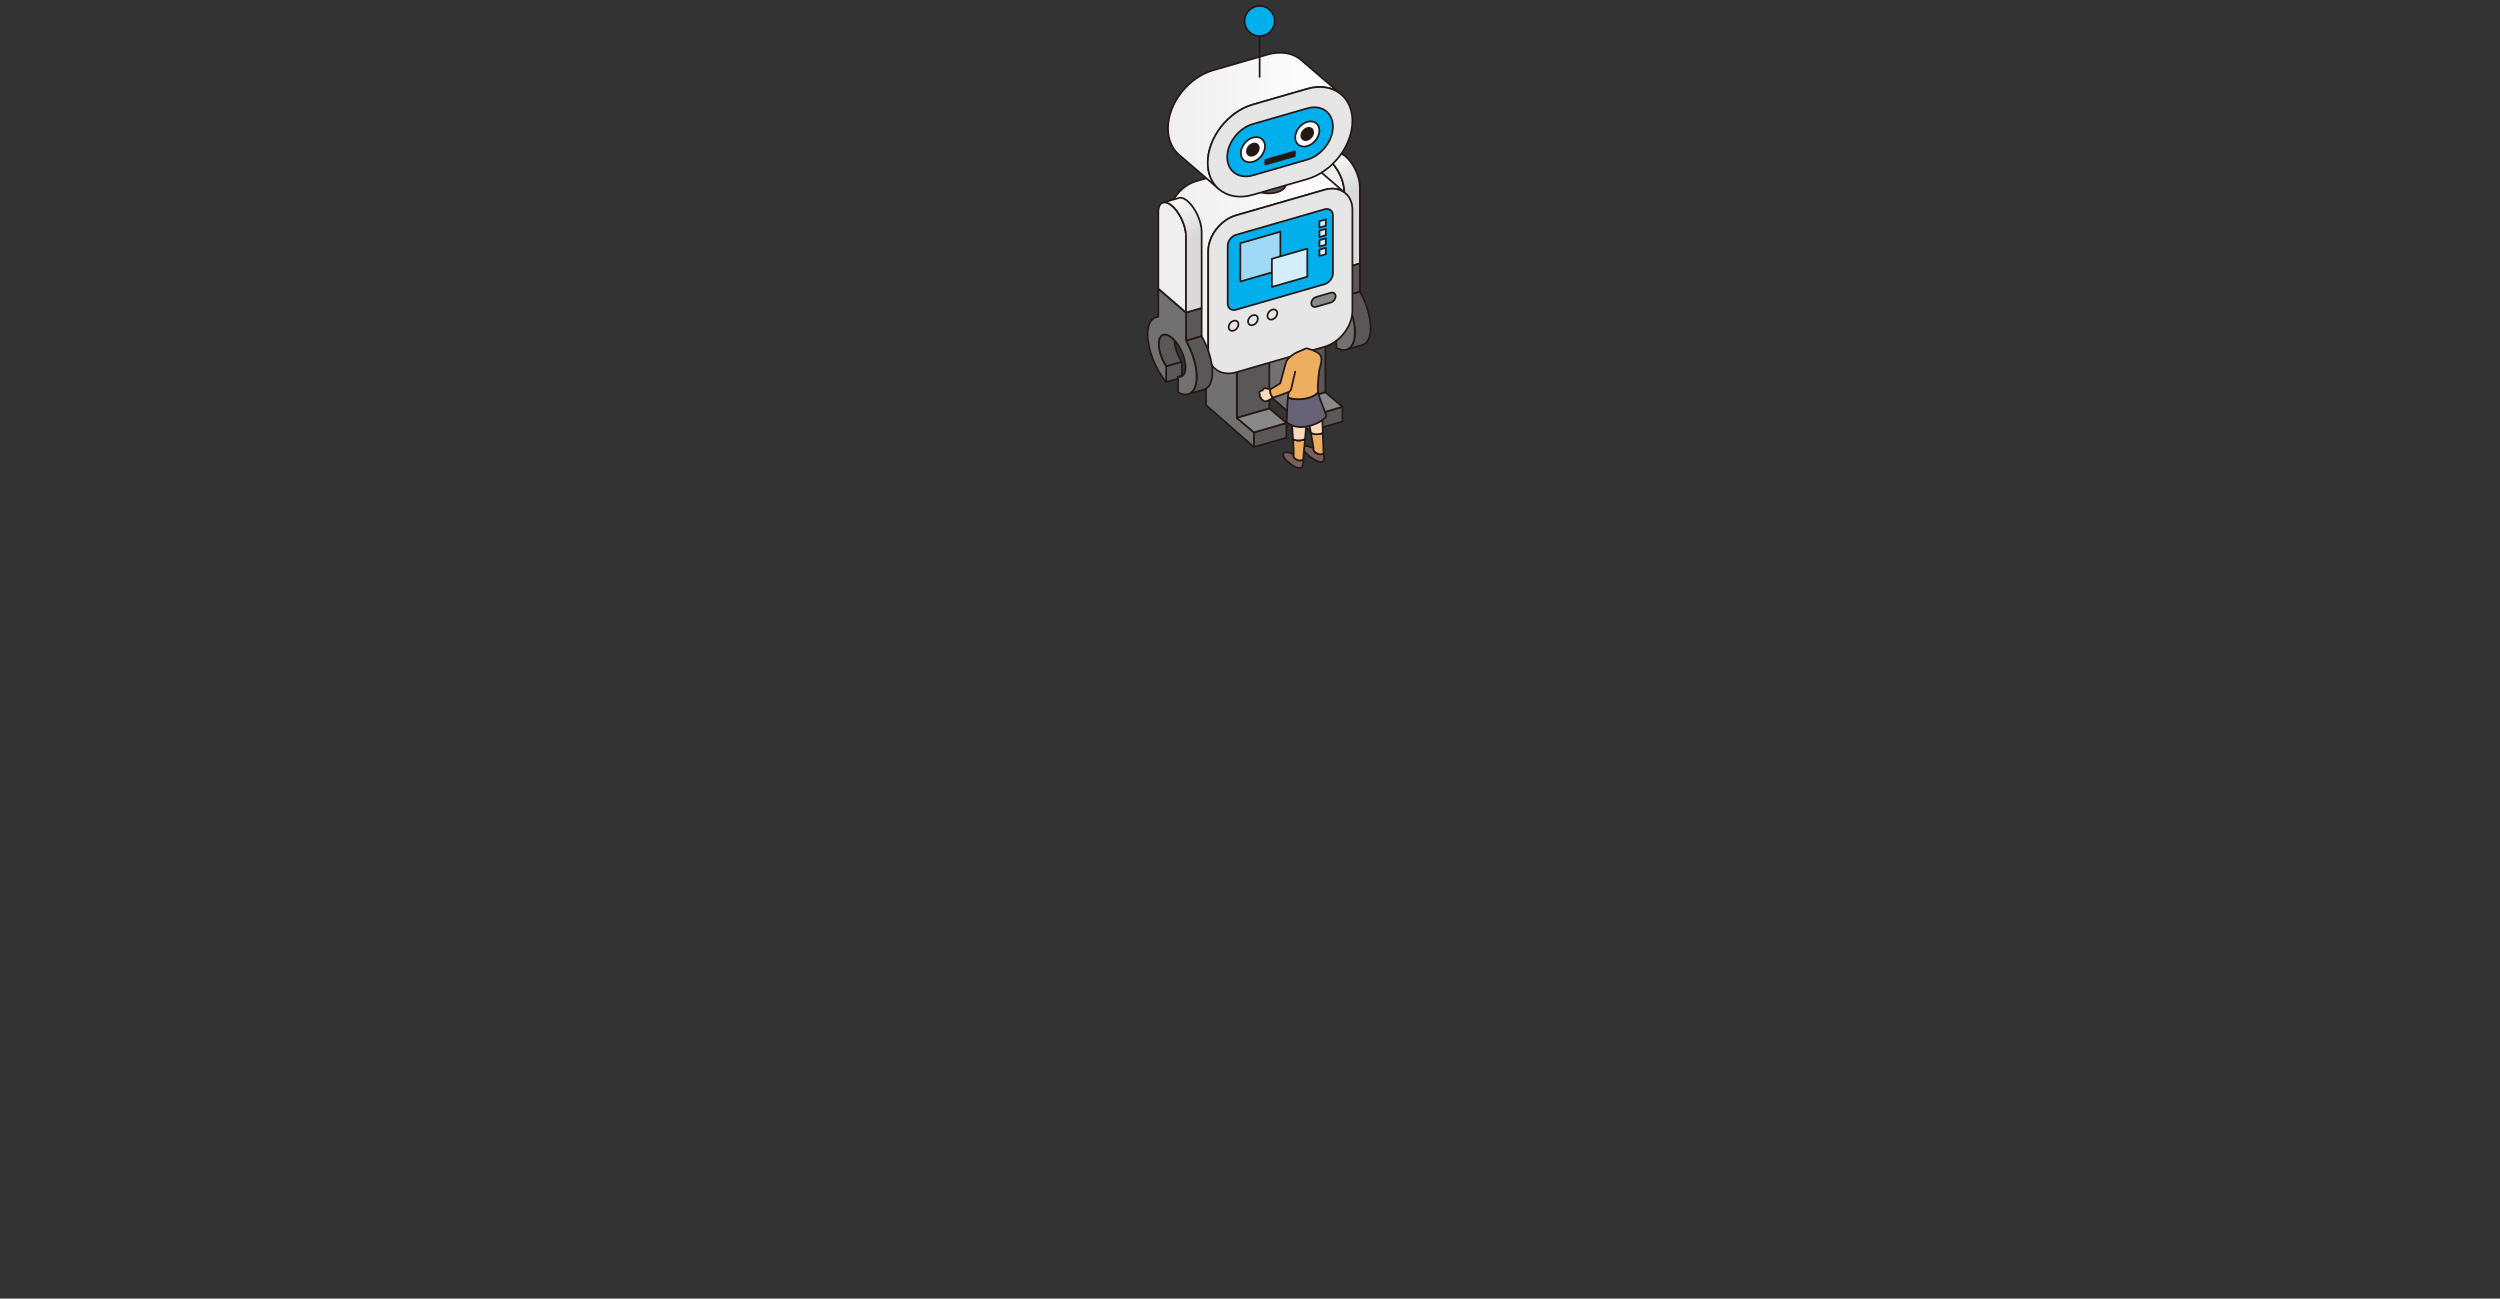 <svg xmlns="http://www.w3.org/2000/svg" xmlns:xlink="http://www.w3.org/1999/xlink" viewBox="0 0 720 374">
<rect x="0" y="0" width="720" height="374" fill="#333333" stroke="none"/>
<defs>
<style>
.cls-1 { fill: url(#grad) }
.cls-1, .cls-2, .cls-3, .cls-4, .cls-5, .cls-6, .cls-7, .cls-8, .cls-9, .cls-10, .cls-11, .cls-12, .cls-14, .cls-15, .cls-16, .cls-17, .cls-18, .cls-19, .cls-20, .cls-21, .cls-22, .cls-23 {
stroke: #231815;
stroke-linecap: round;
stroke-linejoin: round;
}
.cls-1, .cls-3, .cls-4, .cls-7, .cls-8, .cls-9, .cls-10, .cls-11, .cls-12, .cls-14, .cls-15, .cls-16, .cls-17, .cls-18, .cls-20, .cls-21, .cls-22 {
stroke-width: .5px;
}
.cls-2 { fill: #755f5e }
.cls-2, .cls-5, .cls-6, .cls-19, .cls-23 {
stroke-width: .51px;
}
.cls-3 { fill: #00afec }
.cls-4 { fill: #fff }
.cls-5 { fill: #edaf5f }
.cls-6 { fill: #666275 }
.cls-7 { fill: url(#grad-4) }
.cls-8 { fill: url(#grad-3) }
.cls-9 { fill: url(#grad-2) }
.cls-10 { fill: #898989 }
.cls-11 { fill: #d3edfb }
.cls-12 { fill: #ccc }
.cls-14 { fill: #231815 }
.cls-15 { fill: #727171 }
.cls-16 { fill: #ccc }
.cls-17 { fill: #9fd9f6 }
.cls-18 { fill: #595757 }
.cls-19, .cls-20 { fill: none }
.cls-21 { fill: #e6e6e6 }
.cls-22 { fill: #efefef }
.cls-23 { fill: #fbd9bd }
</style>
<linearGradient id="grad" x1="385.39" y1="318.35" x2="378.19" y2="329.72" gradientTransform="translate(0 376) scale(1 -1)" gradientUnits="userSpaceOnUse">
<stop offset="0" stop-color="#d9d9d9"/>
<stop offset="1" stop-color="#fff"/>
</linearGradient>
<linearGradient id="grad-2" x1="336.52" y1="301.02" x2="387.29" y2="301.02" gradientTransform="translate(0 376) scale(1 -1)" gradientUnits="userSpaceOnUse">
<stop offset="0" stop-color="#efefef"/>
<stop offset="1" stop-color="#fff"/>
</linearGradient>
<linearGradient id="grad-4" x1="339.81" y1="305.54" x2="332.6" y2="316.91" gradientTransform="translate(0 376) scale(1 -1)" gradientUnits="userSpaceOnUse">
<stop offset="0" stop-color="#d9d9d9"/>
<stop offset="1" stop-color="#fff"/>
</linearGradient>
<linearGradient id="grad-3" x1="336.38" y1="341.22" x2="386.02" y2="341.22" gradientTransform="translate(0 376) scale(1 -1)" gradientUnits="userSpaceOnUse">
<stop offset="0" stop-color="#efefef"/>
<stop offset="1" stop-color="#fff"/>
</linearGradient>
</defs>
<g>
<g>
<path class="cls-22" d="M385.2,48.99c-.45-.75-.96-1.44-1.51-2.01-.17-.18-.35-.36-.53-.51-1-.87-1.92-1.16-2.62-.96-.83.25-1.36,1.21-1.36,2.79v22l4.51,3.91,3.45,2.98v-22c0-1.93-.78-4.28-1.94-6.21h0Z"/>
<path class="cls-18" d="M385.95,91.42c-1.23-1.88-2.08-4.28-2.13-6.26-.22-.24-.44-.46-.66-.65-.18-.15-.35-.28-.52-.4-.73-.5-1.4-.68-1.95-.55-.85.21-1.39,1.15-1.39,2.73,0,2.01.87,4.5,2.13,6.43h0l4.51-1.3h.01Z"/>
<path class="cls-18" d="M381.44,92.72v4.5l3.44-.99v-.53c.32.06.61.05.87-.04.04-.01.07-.03.11-.05.03-.01.06-.03.09-.04v-4.16l-4.51,1.3h0Z"/>
<path class="cls-1" d="M387.67,45.17c-1.1-.96-2.1-1.22-2.82-.88l-4.31,1.22h0c.7-.2,1.61.09,2.62.96.18.16.36.33.53.51.55.57,1.06,1.26,1.51,2.01,1.16,1.93,1.94,4.28,1.94,6.21v22l4.51-1.3h0v-22c0-2.92-1.78-6.83-3.98-8.73Z"/>
<polygon class="cls-18" points="391.65 75.89 387.14 77.2 387.14 82.8 387.14 85.34 391.65 84.04 391.65 75.89"/>
<path class="cls-18" d="M391.65,84.04l-4.51,1.3h0c1.6,2.85,2.73,6.13,3.01,9.05.04.46.07.91.07,1.34s-.03.87-.07,1.26c-.09.79-.27,1.46-.53,2.01-.42.89-1.04,1.46-1.81,1.69h0l4.31-1.25h0c1.6-.34,2.62-2.07,2.62-5.01,0-3.21-1.22-7.1-3.07-10.39h-.02Z"/>
<path class="cls-12" d="M385.75,95.66s.07-.03.11-.05c.03-.01.06-.03.09-.04.13-.07.25-.16.36-.27l-1.4.4c.31.06.59.04.84-.04h0Z"/>
<path class="cls-15" d="M390.14,94.39c-.28-2.91-1.4-6.2-3.01-9.05v-8.14l-3.45-2.98-4.51-3.91v8.14c-1.86.08-3.07,1.86-3.07,5.07,0,4.38,2.27,10.03,5.33,13.7v-4.5c-1.27-1.94-2.13-4.42-2.13-6.43,0-1.58.54-2.52,1.39-2.73.54-.13,1.21.05,1.95.55.17.12.34.25.52.4.23.2.45.42.66.65,1.81,1.99,3.19,5.28,3.19,7.81,0,1.1-.26,1.89-.71,2.33-.11.11-.23.21-.36.27-.03.02-.06.03-.09.04-.04.02-.07.03-.11.05-.25.08-.53.1-.84.04h-.03v4.5c1.1.58,2.09.74,2.91.5.77-.23,1.39-.8,1.81-1.69.26-.55.44-1.22.53-2.01.05-.39.07-.81.07-1.26s-.02-.89-.07-1.34h.02Z"/>
</g>
<g>
<polygon class="cls-4" points="381.7 89.12 372.83 81.19 372.83 91.68 381.7 89.12"/>
<polygon class="cls-18" points="377.26 119.86 377.26 124.1 386.63 121.4 386.63 117.16 377.26 119.86"/>
<polygon class="cls-18" points="372.83 91.68 372.33 91.82 372.33 109.45 372.33 115.7 381.7 112.99 381.7 89.12 372.83 91.68"/>
<polygon class="cls-15" points="372.33 115.7 372.33 109.45 372.33 91.82 372.83 91.68 372.83 81.19 363.47 83.9 363.47 107.77 363.47 112.01 372.33 119.78 372.33 119.94 372.46 119.9 377.26 124.1 377.26 119.86 372.33 115.7"/>
<polygon class="cls-10" points="381.7 112.99 372.33 115.7 377.26 119.86 386.63 117.16 381.7 112.99"/>
<polygon class="cls-4" points="365.57 93.77 356.71 85.85 356.71 96.33 365.57 93.77"/>
<polygon class="cls-18" points="361.13 124.52 361.13 128.76 370.5 126.05 370.5 121.82 361.13 124.52"/>
<polygon class="cls-18" points="356.71 96.33 356.2 96.48 356.2 114.11 356.2 120.35 365.57 117.65 365.57 93.77 356.71 96.33"/>
<polygon class="cls-15" points="356.2 120.35 356.2 114.11 356.2 96.48 356.71 96.33 356.71 85.85 347.34 88.55 347.34 112.43 347.34 116.67 356.2 124.44 356.2 124.59 356.34 124.55 361.13 128.76 361.13 124.52 356.2 120.35"/>
<polygon class="cls-10" points="365.57 117.65 356.2 120.35 361.13 124.52 370.5 121.82 365.57 117.65"/>
</g>
<g>
<path class="cls-9" d="M347.98,72.34c0-4.41,3.6-9.05,8.01-10.32l25.5-7.36c2.28-.66,4.34-.29,5.8.83l-11.31-9.74h0c-1.47-1.21-3.59-1.62-5.95-.94l-25.5,7.36c-4.41,1.27-8.01,5.92-8.01,10.32v29.19c0,2.08.81,3.75,2.12,4.8l10.61,9c-.8-1.02-1.27-2.36-1.27-3.94v-29.19h0Z"/>
<path class="cls-21" d="M387.75,55.9h-.01c-.15-.15-.3-.28-.46-.41-1.46-1.12-3.52-1.48-5.8-.83l-25.5,7.36c-4.41,1.27-8.01,5.92-8.01,10.32v29.19c0,1.58.47,2.93,1.27,3.94,1.43,1.81,3.92,2.57,6.74,1.75l25.5-7.36c4.41-1.27,8.01-5.92,8.01-10.32v-29.19c0-1.87-.65-3.41-1.74-4.46h0Z"/>
<path class="cls-3" d="M381.48,60.27l-25.5,7.36c-1.3.38-2.4,1.79-2.4,3.1v16.76c0,1.3,1.1,2.09,2.4,1.71l25.5-7.36c1.3-.38,2.4-1.79,2.4-3.1v-16.76c0-1.3-1.1-2.09-2.4-1.71Z"/>
<path class="cls-21" d="M356.67,93.4c0,.78-.63,1.6-1.41,1.82s-1.41-.22-1.41-1,.63-1.6,1.41-1.82,1.41.22,1.41,1Z"/>
<path class="cls-21" d="M362.26,91.79c0,.78-.63,1.6-1.41,1.82s-1.41-.22-1.41-1,.63-1.6,1.41-1.82,1.41.22,1.41,1Z"/>
<path class="cls-21" d="M367.85,90.17c0,.78-.63,1.6-1.41,1.82s-1.41-.22-1.41-1,.63-1.6,1.41-1.82,1.41.22,1.41,1Z"/>
<path class="cls-10" d="M383.24,84.32l-4.18,1.21c-.78.23-1.41,1.04-1.41,1.82s.63,1.23,1.41,1l4.18-1.21c.78-.23,1.41-1.04,1.41-1.82s-.63-1.23-1.41-1Z"/>
<polygon class="cls-11" points="381.84 65.01 380 65.55 380 63.71 381.84 63.18 381.84 65.01"/>
<polygon class="cls-11" points="381.84 67.75 380 68.28 380 66.44 381.84 65.91 381.84 67.75"/>
<polygon class="cls-11" points="381.84 70.48 380 71.01 380 69.17 381.84 68.64 381.84 70.48"/>
<polygon class="cls-11" points="381.84 73.21 380 73.74 380 71.9 381.84 71.37 381.84 73.21"/>
<polygon class="cls-17" points="368.75 77.74 357.21 81.07 357.21 70.05 368.75 66.72 368.75 77.74"/>
<polygon class="cls-11" points="376.5 79.7 366.3 82.64 366.3 74.54 376.5 71.6 376.5 79.7"/>
<ellipse class="cls-18" cx="365.36" cy="53.24" rx="4.89" ry="2.45"/>
</g>
<g>
<path class="cls-18" d="M340.37,104.22c-1.23-1.88-2.08-4.28-2.13-6.26-.22-.24-.44-.46-.66-.65-.18-.15-.35-.28-.52-.4-.73-.5-1.4-.68-1.95-.55-.85.21-1.39,1.15-1.39,2.73,0,2.01.87,4.5,2.13,6.43h0l4.51-1.3h.01Z"/>
<path class="cls-18" d="M335.85,105.53v4.5l3.44-.99v-.53c.32.06.61.05.87-.04.04-.01.07-.03.11-.05.03-.01.06-.03.09-.04v-4.16l-4.51,1.3h0Z"/>
<path class="cls-16" d="M340.72,108.11l-1.4.4"/>
<polygon class="cls-18" points="346.07 88.7 341.55 90.01 341.55 95.6 341.55 98.15 346.07 96.85 346.07 88.7"/>
<path class="cls-18" d="M346.07,96.85l-4.51,1.3h0c1.6,2.85,2.73,6.13,3.01,9.05.04.46.07.91.07,1.34s-.03.87-.07,1.26c-.09.79-.27,1.46-.53,2.01-.42.89-1.04,1.46-1.81,1.69h0l4.31-1.25h0c1.6-.34,2.62-2.07,2.62-5.01,0-3.21-1.22-7.1-3.07-10.39h-.02Z"/>
<path class="cls-15" d="M344.56,107.2c-.28-2.91-1.4-6.2-3.01-9.05v-8.14l-3.45-2.98-4.51-3.91v8.14c-1.86.08-3.07,1.86-3.07,5.07,0,4.38,2.27,10.03,5.33,13.7v-4.5c-1.27-1.94-2.13-4.42-2.13-6.43,0-1.58.54-2.52,1.39-2.73.54-.13,1.21.05,1.95.55.17.12.34.25.52.4.23.2.45.42.66.65,1.81,1.99,3.19,5.28,3.19,7.81,0,1.1-.26,1.89-.71,2.33-.11.11-.23.21-.36.27-.03.02-.06.03-.09.04-.04.02-.07.03-.11.05-.25.08-.53.1-.84.04h-.03v4.5c1.1.58,2.09.74,2.91.5.77-.23,1.39-.8,1.81-1.69.26-.55.44-1.22.53-2.01.05-.39.07-.81.07-1.26s-.02-.89-.07-1.34h.02Z"/>
<path class="cls-22" d="M339.62,61.8c-.45-.75-.96-1.44-1.51-2.01-.17-.18-.35-.36-.53-.51-1-.87-1.92-1.16-2.62-.96-.83.25-1.36,1.21-1.36,2.79v22l4.51,3.91,3.45,2.98v-22c0-1.93-.78-4.28-1.94-6.21h0Z"/>
<path class="cls-7" d="M342.09,57.98c-1.1-.96-2.1-1.22-2.82-.88l-4.31,1.22h0c.7-.2,1.61.09,2.62.96.18.16.36.33.53.51.55.57,1.06,1.26,1.51,2.01,1.16,1.93,1.94,4.28,1.94,6.21v22l4.51-1.3h0v-22c0-2.92-1.78-6.83-3.98-8.73Z"/>
</g>
<g>
<path class="cls-8" d="M347.84,46.86c0-7.18,5.82-14.68,13-16.75l15.66-4.52c3.76-1.09,7.14-.46,9.52,1.4l-10.78-9.26c-.26-.25-.53-.49-.82-.71l-.02-.02h0c-2.36-1.77-5.68-2.34-9.36-1.28l-15.66,4.52c-7.18,2.07-13,9.57-13,16.75,0,3.17,1.14,5.75,3.03,7.46h0l.19.16c.06.05.12.1.18.15l11.19,9.62h0c-1.94-1.71-3.11-4.31-3.11-7.53h-.02Z"/>
<path class="cls-21" d="M386.6,27.5s-.01-.01-.02-.02l-.57-.49c-2.37-1.87-5.76-2.49-9.52-1.4l-15.66,4.52c-7.18,2.07-13,9.57-13,16.75,0,3.22,1.17,5.82,3.11,7.53,2.38,2.11,5.93,2.86,9.89,1.71l15.66-4.52c7.18-2.07,13-9.57,13-16.75,0-3.09-1.08-5.62-2.89-7.33Z"/>
<path class="cls-3" d="M360.83,50.5c-4.08,1.18-7.39-1.18-7.39-5.26s3.32-8.35,7.39-9.52l15.66-4.52c4.08-1.18,7.39,1.18,7.39,5.26s-3.32,8.35-7.39,9.52l-15.66,4.52Z"/>
<path class="cls-4" d="M379.98,37.58c0,1.92-1.56,3.94-3.48,4.49s-3.48-.55-3.48-2.48,1.56-3.94,3.48-4.49,3.48.55,3.48,2.48Z"/>
<path class="cls-14" d="M378.19,38.1c0,.94-.76,1.91-1.7,2.18s-1.7-.27-1.7-1.21.76-1.91,1.7-2.18,1.7.27,1.7,1.21Z"/>
<path class="cls-4" d="M364.32,42.1c0,1.92-1.56,3.94-3.48,4.49s-3.48-.55-3.48-2.48,1.56-3.94,3.48-4.49,3.48.55,3.48,2.48Z"/>
<path class="cls-14" d="M362.53,42.62c0,.94-.76,1.91-1.7,2.18s-1.7-.27-1.7-1.21.76-1.91,1.7-2.18,1.7.27,1.7,1.21Z"/>
<polygon class="cls-14" points="372.91 44.94 364.42 47.39 364.42 46.07 372.91 43.62 372.91 44.94"/>
</g>
<line class="cls-20" x1="362.77" y1="22.15" x2="362.77" y2="10.37"/>
<circle class="cls-3" cx="362.77" cy="6.06" r="4.33"/>
</g>
<path class="cls-2" d="M378.62,130.12c-.43-.42-.33-1.07-.33-1.07,0,0-1.4-.61-2.27-.57s-.95.54-.43,1.38c.52.84,1.56,1.57,2.52,2.26s2.59,1.3,3.04.65c.33-.48.17-1.39.07-2.19h0c-.94.61-2.17-.04-2.6-.46h0Z"/>
<path class="cls-5" d="M381.15,129.78c0-.42-.09-2.77-.18-5.15-.33.23-.91.45-1.94.43-.66-.01-1.15-.19-1.51-.42.4,2.13.78,4.19.77,4.41,0,0-.11.65.33,1.07.43.42,1.66,1.07,2.6.46h0c-.04-.29-.07-.57-.07-.8h0Z"/>
<path class="cls-23" d="M380.98,124.63c-.1-2.67-.21-5.36-.21-5.36l-4.19.38s.5,2.55.96,4.99c.36.22.85.4,1.51.42,1.02.02,1.6-.2,1.94-.43h-.01Z"/>
<path class="cls-2" d="M372.78,131.89c-.38-.42-.19-1.07-.19-1.07,0,0-1.33-.61-2.21-.57s-1.03.53-.61,1.37,1.37,1.56,2.25,2.25,2.44,1.3,2.97.65c.39-.47.35-1.38.35-2.17h0c-1.02.61-2.18-.04-2.56-.46h0Z"/>
<path class="cls-5" d="M375.38,131.55c.05-.41.27-2.75.48-5.11-.37.23-.98.45-2,.43-.66-.01-1.13-.19-1.47-.41.13,2.12.24,4.17.21,4.38,0,0-.19.65.19,1.07.38.42,1.54,1.07,2.56.46h0c0-.29,0-.57.03-.8v-.02Z"/>
<path class="cls-23" d="M375.86,126.43c.24-2.65.47-5.33.47-5.33l-4.27.38s.17,2.53.32,4.96c.34.22.81.4,1.47.41,1.03.02,1.64-.19,2-.43h0Z"/>
<path class="cls-6" d="M381.97,119.68c-.17-.69-2.12-5.26-2.29-6.4-.02-.12-.03-.22-.05-.33-.62.82-2.18,1.73-4.56,1.97-2.2.22-3.61-.22-4.14-.43-.04.32-.07.66-.11.96-.11,1.09-.23,6.12-.23,6.12,0,0,1.54,1.77,5.09,1.37s6.46-2.57,6.29-3.26Z"/>
<path class="cls-23" d="M365.85,112.13h.02c-.51-.13-1.22-.28-1.37-.28-.25,0-.36-.06-.55.11s-.29.42-.36.48c-.08.06-.69.19-.82.36s-.08.5,0,.61.13.21.08.42c-.06.21-.08.4.08.55.15.15.32.25.32.4s0,.21.19.32.34.15.46.32.63.13.82.13,1.03-.4,1.51-.78c.12-.1.24-.2.35-.29-.99-1.19-.71-2.36-.71-2.36h-.02Z"/>
<path class="cls-5" d="M380.08,106.07c.23-.91.95-2.8.06-3.94s-3.89-1.83-3.89-1.83l-3.03,1.31s-2.46,1.37-2.86,2.74-1.66,6.06-1.66,6.06l-2.84,1.71h-.02s-.28,1.18.71,2.37c.01.01.02.03.03.04,0,0,3.89-1.31,4.52-1.6,0,0-.09.74-.18,1.55.53.21,1.95.65,4.14.43,2.38-.24,3.94-1.15,4.56-1.97-.12-.89-.12-1.26-.07-2.13.06-.97.29-3.83.51-4.74h.02Z"/>
<path class="cls-19" d="M371.11,112.93s.6-.31.71-.74,1.2-5.17,1.2-5.17"/>
</svg>